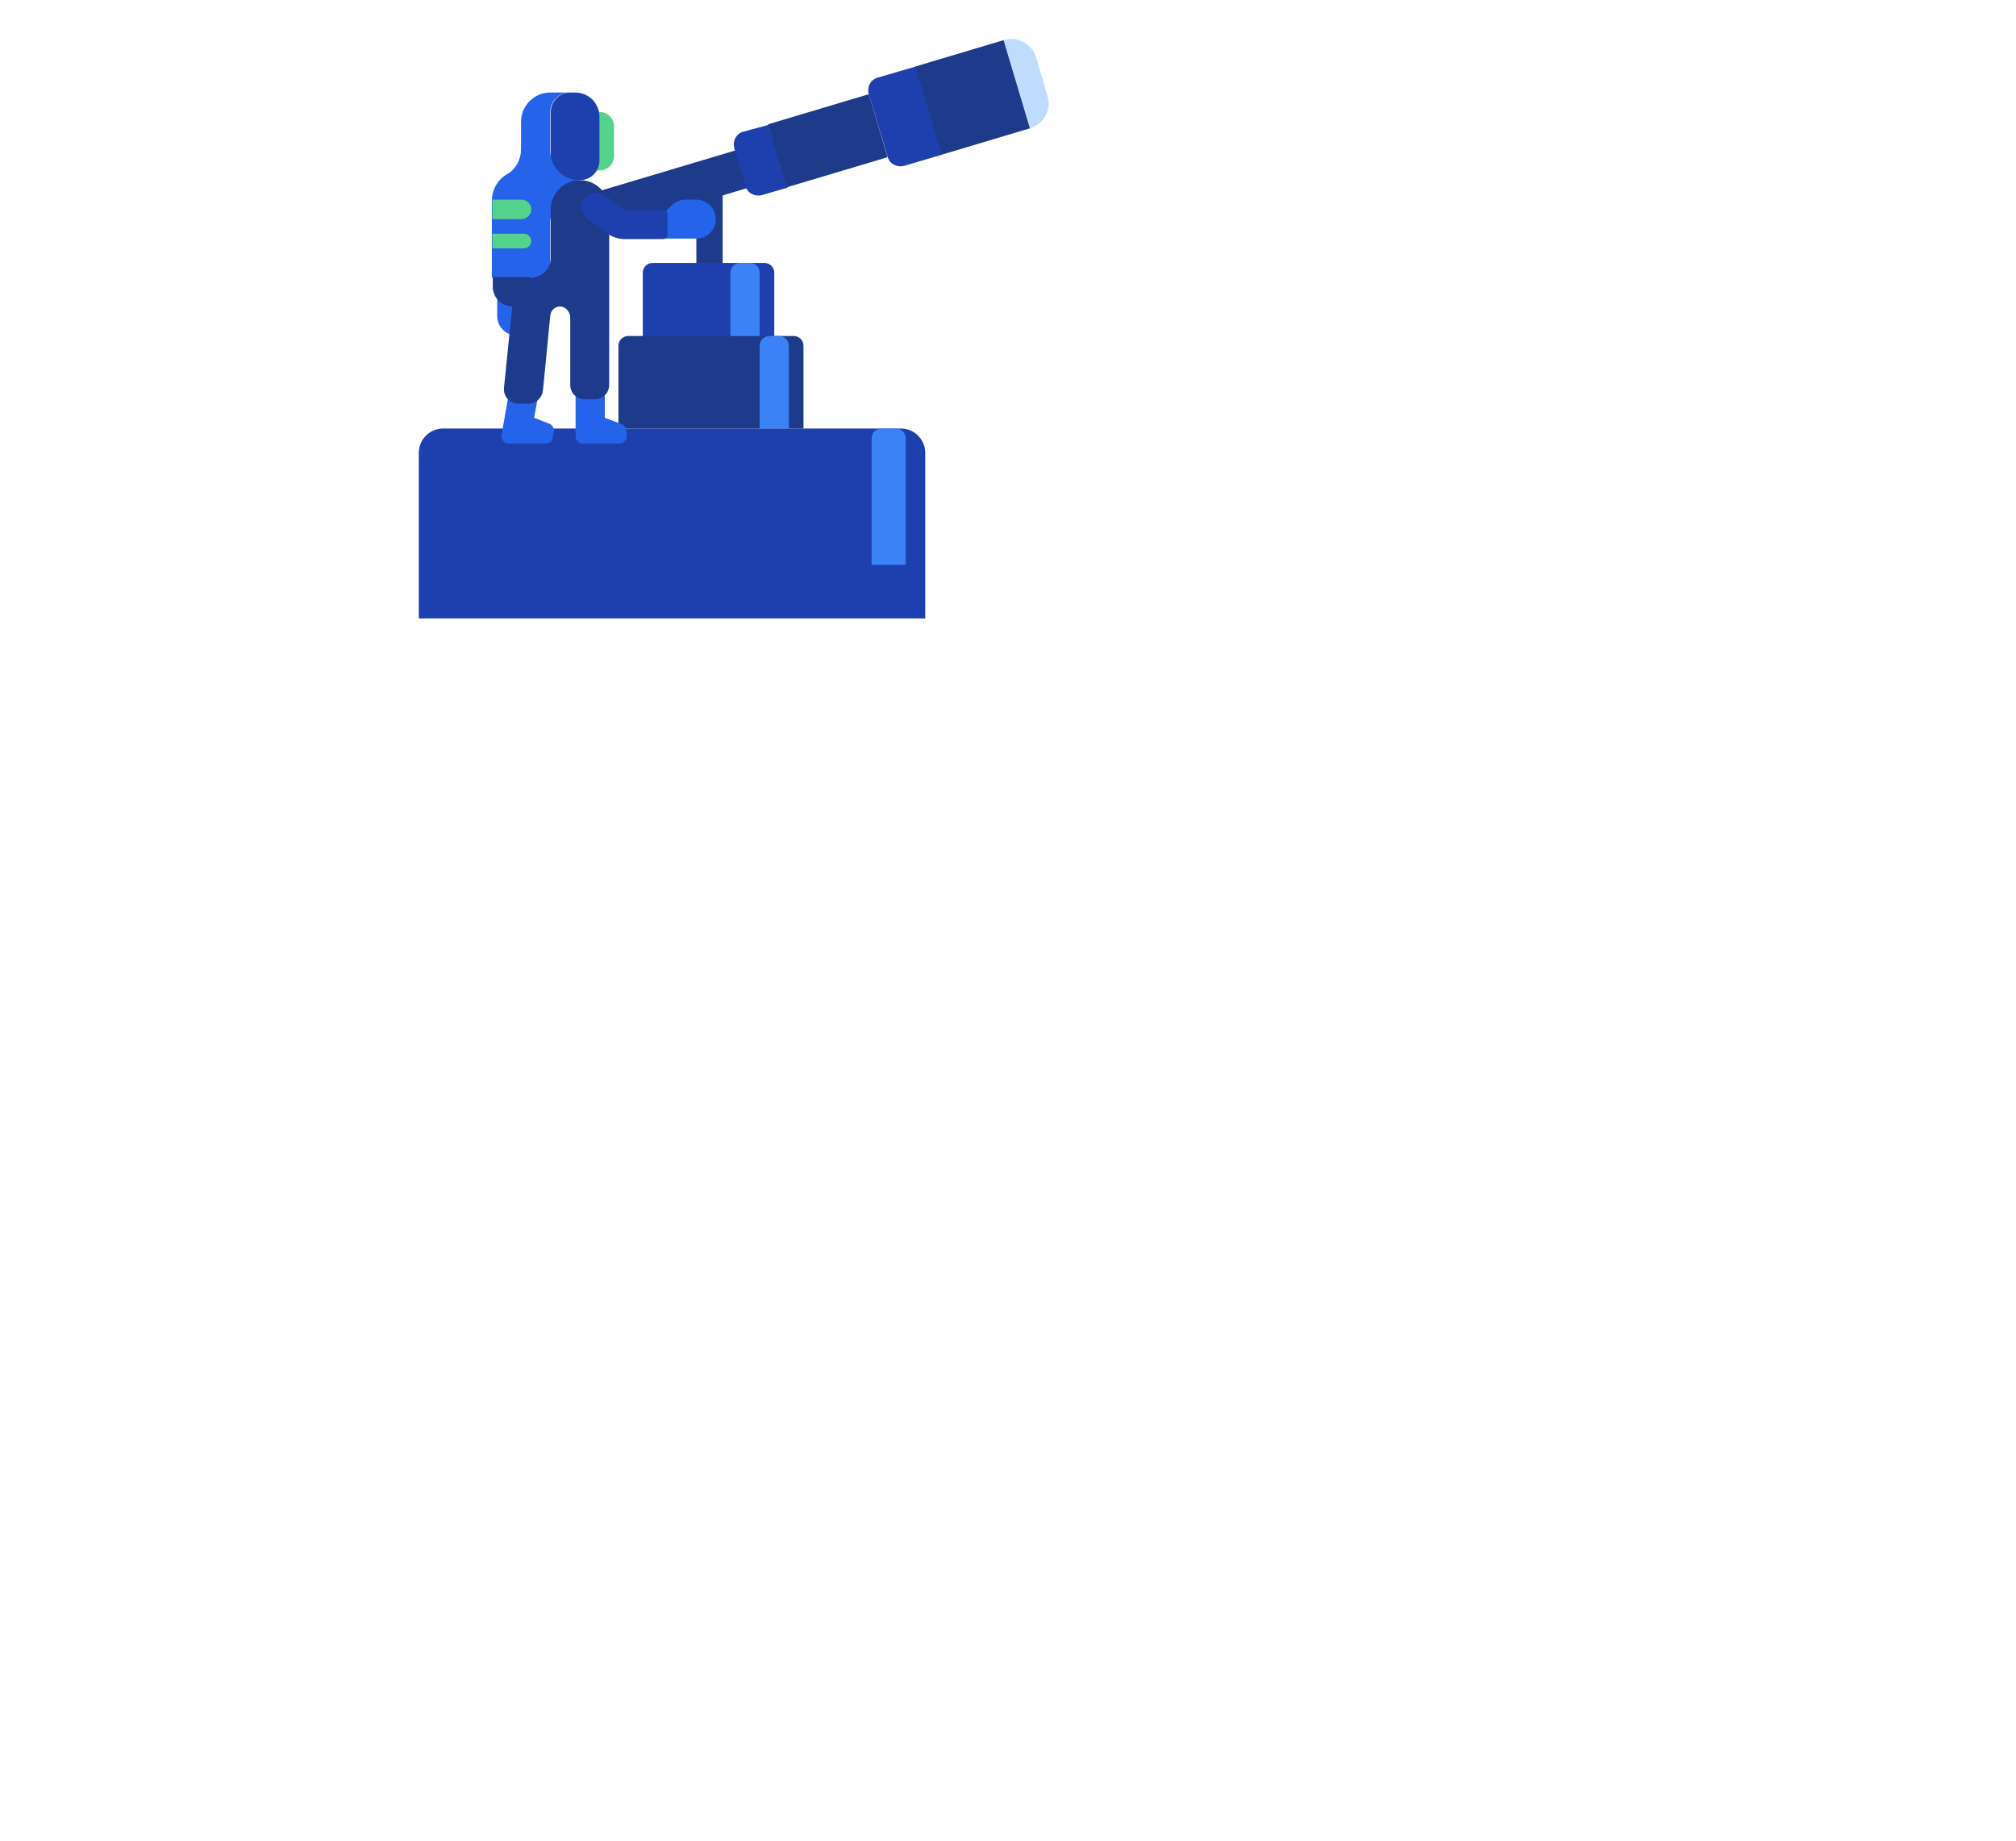 <svg width="414" height="378" viewBox="0 0 414 378" fill="none" xmlns="http://www.w3.org/2000/svg">
<path d="M148.4 36H143V54.9H148.4V36Z" fill="#1E3A8A"/>
<path d="M132 56C132 54.895 132.895 54 134 54H157C158.105 54 159 54.895 159 56V71H132V56Z" fill="#1E40AF"/>
<path d="M86 93C86 90.239 88.239 88 91 88H185C187.761 88 190 90.239 190 93V127H86V93Z" fill="#1E40AF"/>
<path d="M127 71C127 69.895 127.895 69 129 69H163C164.105 69 165 69.895 165 71V88H127V71Z" fill="#1E3A8A"/>
<path d="M170.576 25.045L122 39.561L124.319 47.321L172.895 32.806L170.576 25.045Z" fill="#1E3A8A"/>
<path d="M211.501 26.351C214.401 25.451 216.001 22.451 215.101 19.651L212.801 11.851C211.901 8.95 208.901 7.351 206.101 8.25L211.501 26.351Z" fill="#BFDBFE"/>
<path d="M152.601 27.05C151.201 27.451 150.401 28.951 150.801 30.451L153.101 38.251C153.501 39.651 155.001 40.45 156.501 40.05L161.701 38.55L157.801 25.651L152.601 27.05Z" fill="#1E40AF"/>
<path d="M178.407 19.345L157.712 25.529L161.577 38.463L182.272 32.279L178.407 19.345Z" fill="#1E3A8A"/>
<path d="M180.201 15.95C178.801 16.351 178.001 17.851 178.401 19.351L182.301 32.251C182.701 33.651 184.201 34.45 185.701 34.05L193.501 31.75L188.101 13.65L180.201 15.95Z" fill="#1E40AF"/>
<path d="M206.087 8.245L187.979 13.656L193.39 31.764L211.498 26.353L206.087 8.245Z" fill="#1E3A8A"/>
<path d="M107.1 58L108.9 59.8C109.7 60.6 110.1 61.6 110.1 62.6V64.9C110.1 67.1 108.3 68.9 106.1 68.9C103.9 68.9 102.1 67.1 102.1 64.9V54.9H107.1V58Z" fill="#2563EB"/>
<path d="M136.1 44L137.9 42.2C138.7 41.4 139.7 41 140.7 41H143C145.2 41 147 42.8 147 45C147 47.2 145.2 49 143 49H131V44H136.1Z" fill="#2563EB"/>
<path d="M124.2 79V85.8L127.7 87.1C128.3 87.4 128.7 88 128.7 88.7V89.6C128.7 90.4 128 91.1 127.2 91.1H119.7C118.9 91.1 118.2 90.4 118.2 89.6V79H124.2Z" fill="#2563EB"/>
<path d="M110.901 79L109.701 85.8L113.001 87.1C113.501 87.4 113.801 88 113.701 88.7L113.501 89.9C113.401 90.6 112.801 91.1 112.001 91.1H104.501C103.601 91.1 102.901 90.3 103.001 89.3L104.801 79.1H110.901V79Z" fill="#2563EB"/>
<path d="M121.1 35H123.1C124.8 35 126.1 33.7 126.1 32V26C126.1 24.3 124.8 23 123.1 23H121.1C119.4 23 118.1 24.3 118.1 26V32C118.1 33.7 119.4 35 121.1 35Z" fill="#55D38C"/>
<path d="M119.1 37H113.1V23C113.1 20.8 114.9 19 117.1 19H118.1C120.9 19 123.1 21.2 123.1 24V33C123.1 35.2 121.3 37 119.1 37Z" fill="#1E40AF"/>
<path d="M104.1 35.8C106 34.7 107 32.7 107 30.6V25C107 21.7 109.7 19 113 19H117C114.8 19 113 20.8 113 23V31C113 34.3 115.7 37 119 37V45H113V57H101V41C101.1 38.8 102.3 36.8 104.1 35.8Z" fill="#2563EB"/>
<path d="M109.1 57C111.3 57 113.1 55.2 113.1 53V43C113.1 39.7 115.8 37 119.1 37C122.4 37 125.1 39.7 125.1 43V79C125.1 80.7 123.8 82 122.1 82H120.1C118.4 82 117.1 80.7 117.1 79V65.2C117.1 64.2 116.4 63.3 115.5 63C114.2 62.7 113.1 63.6 113 64.8L111.5 80.2C111.3 81.7 110.1 82.9 108.5 82.9H106.5C104.7 82.9 103.3 81.4 103.5 79.6L105.2 62.9C103 62.9 101.2 61.1 101.2 58.9V56.9H109.1V57Z" fill="#1E3A8A"/>
<path d="M120.1 40.6C121.1 39.3 123 39.2 124.3 40.2L128.3 43.1H136.1C136.7 43.1 137.1 43.5 137.1 44.1V48.1C137.1 48.7 136.7 49.1 136.1 49.1H128.3C127 49.1 125.8 48.7 124.8 48L120.7 45C119.3 43.9 119 41.9 120.1 40.6Z" fill="#1E40AF"/>
<path d="M101.1 45H107.1C108.2 45 109.1 44.1 109.1 43C109.1 41.9 108.2 41 107.1 41H101.1V45Z" fill="#55D38C"/>
<path d="M101.1 51H107.6C108.4 51 109.1 50.3 109.1 49.5C109.1 48.7 108.4 48 107.6 48H101.1V51Z" fill="#55D38C"/>
<path d="M179 90C179 88.895 179.895 88 181 88H184C185.105 88 186 88.895 186 90V116H179V90Z" fill="#3B82F6"/>
<path d="M156 71C156 69.895 156.895 69 158 69H160C161.105 69 162 69.895 162 71V88H156V71Z" fill="#3B82F6"/>
<path d="M150 56C150 54.895 150.895 54 152 54H154C155.105 54 156 54.895 156 56V69H150V56Z" fill="#3B82F6"/>
</svg>
